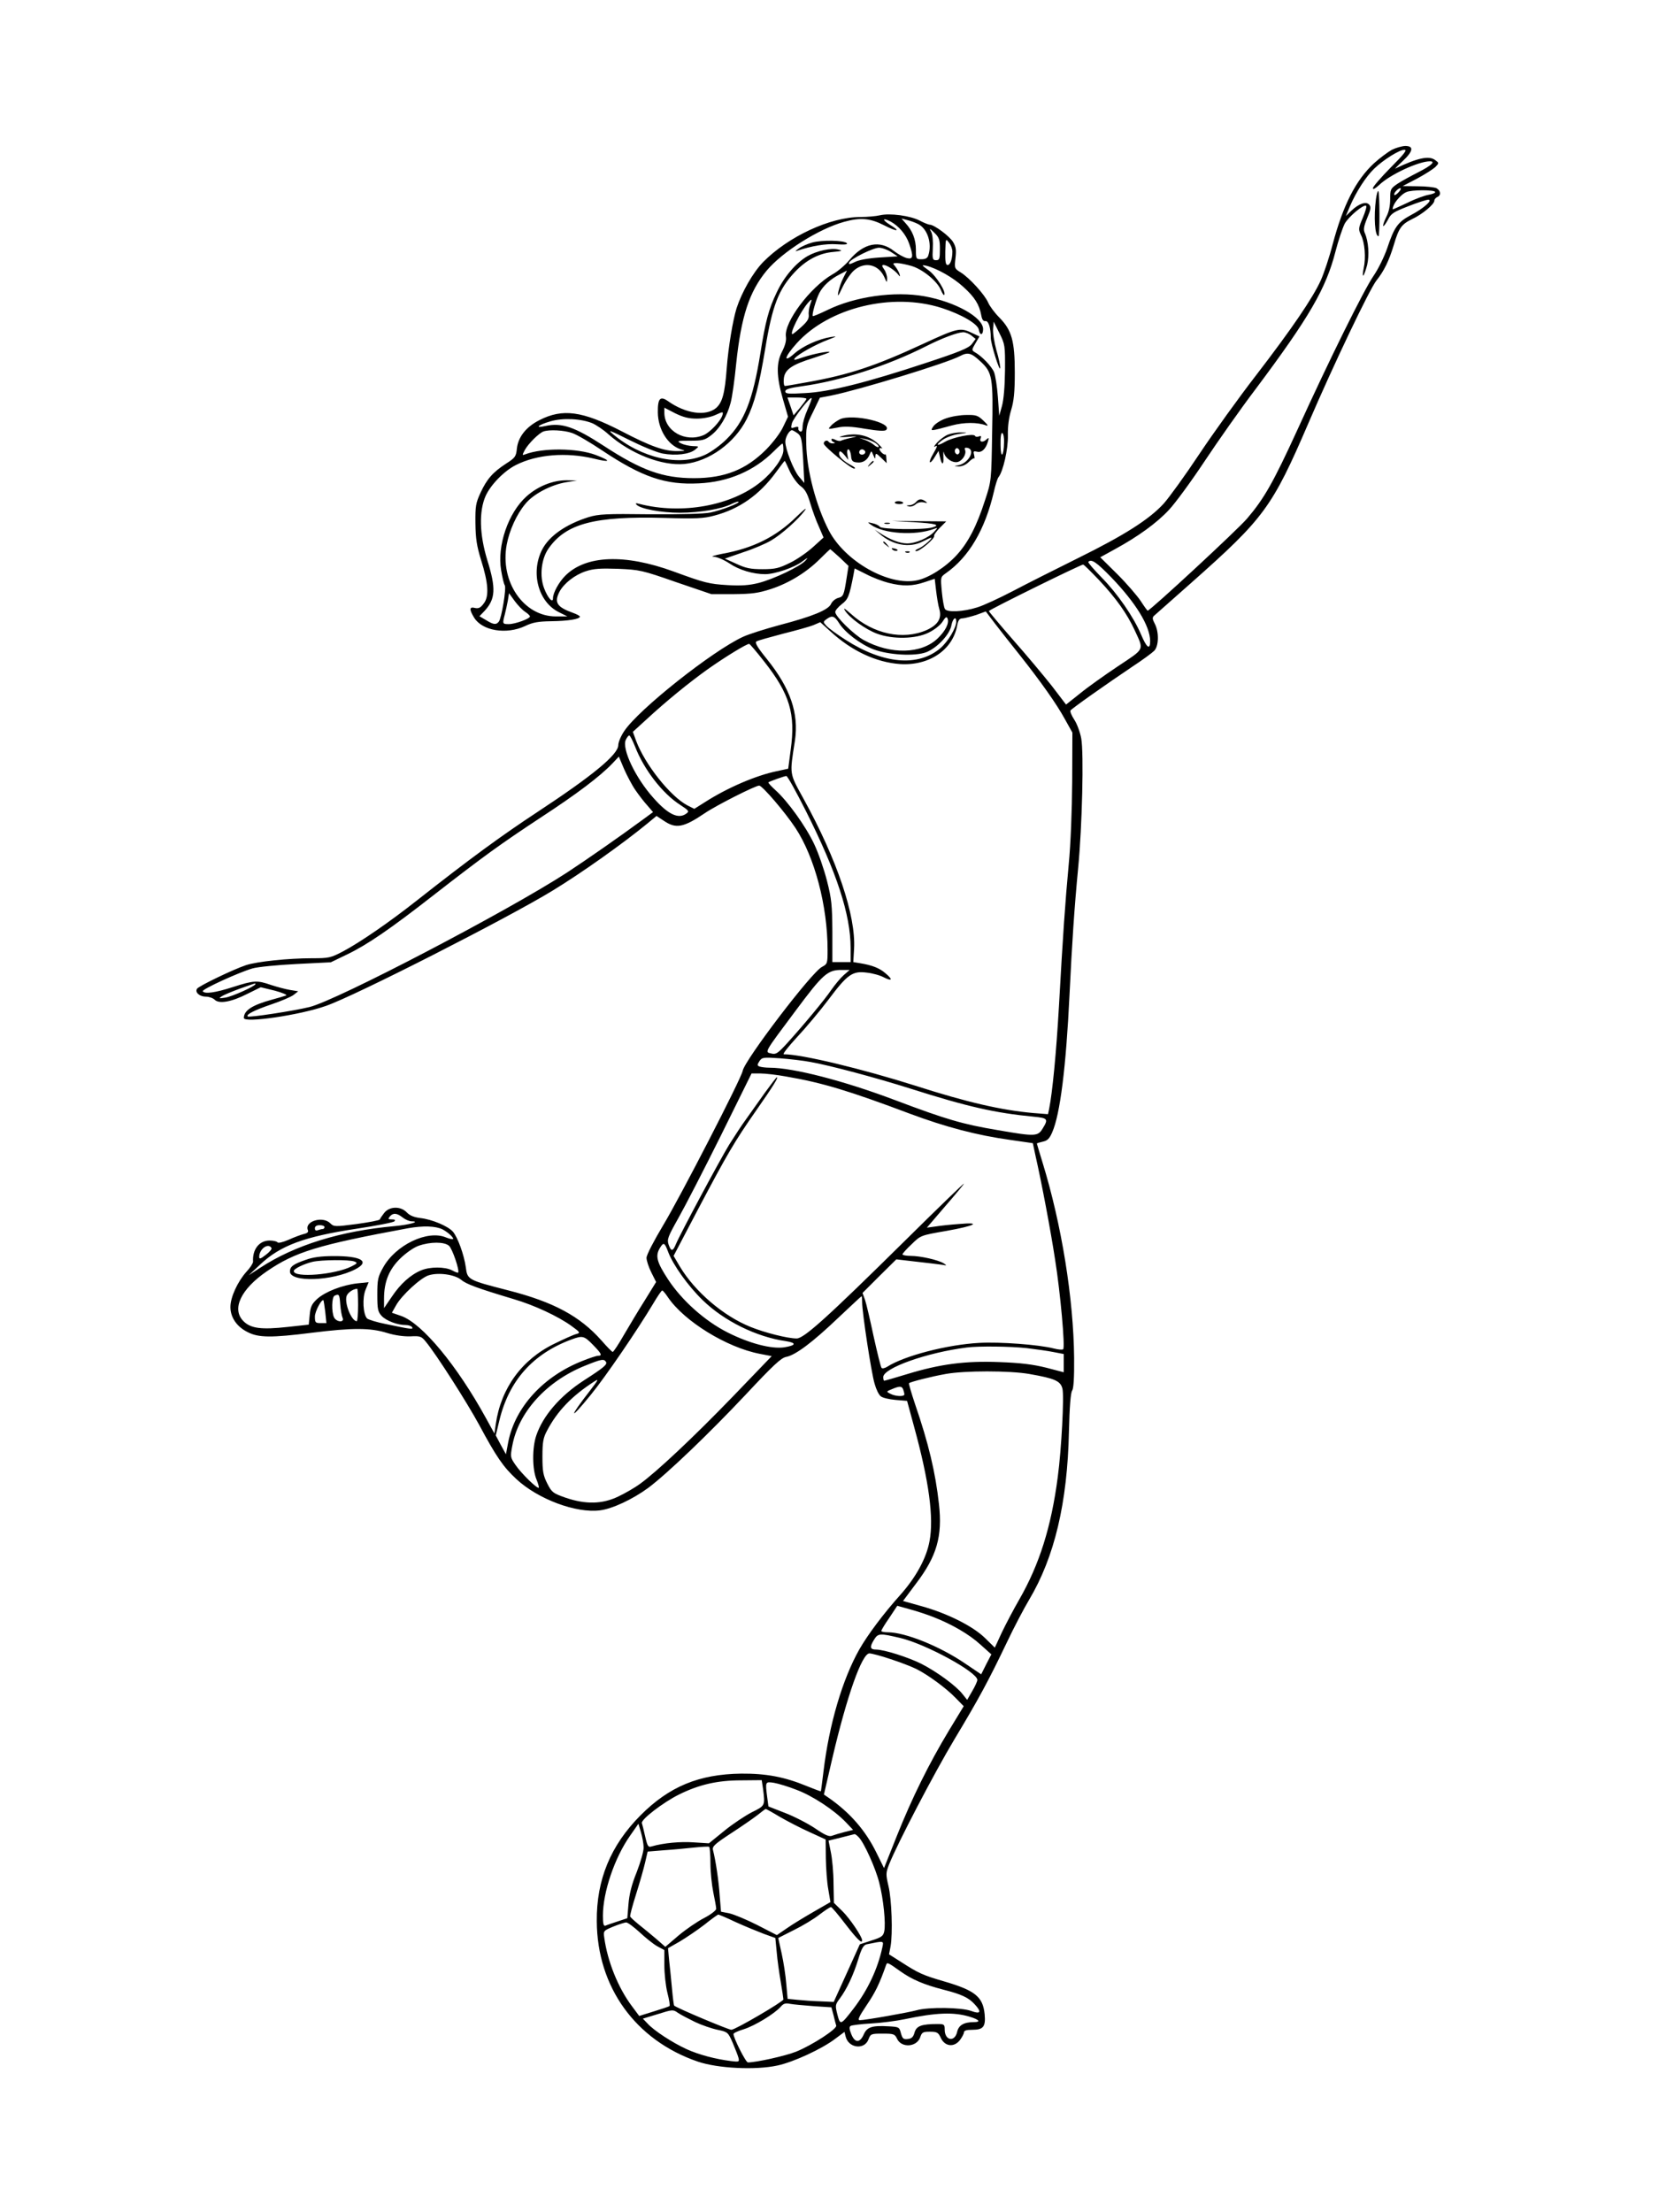 <?xml version="1.0" standalone="no"?>
<!DOCTYPE svg PUBLIC "-//W3C//DTD SVG 20010904//EN"
 "http://www.w3.org/TR/2001/REC-SVG-20010904/DTD/svg10.dtd">
<svg version="1.0" xmlns="http://www.w3.org/2000/svg"
 width="864pt" height="1152pt" viewBox="0 0 864 1152"
 preserveAspectRatio="xMidYMid meet">

<g transform="translate(0,1152) scale(0.1,-0.1)"
fill="#000000" stroke="none">
<path d="M7249 10740 c-20 -11 -62 -42 -93 -70 -95 -88 -161 -217 -216 -424
-17 -66 -45 -149 -61 -185 -42 -93 -152 -254 -338 -496 -89 -115 -222 -300
-296 -411 -73 -110 -157 -226 -185 -257 -75 -82 -206 -165 -445 -283 -115 -57
-268 -134 -340 -172 -71 -37 -155 -76 -186 -85 -72 -23 -157 -27 -168 -8 -5 8
-12 48 -16 90 -7 76 -7 76 21 96 119 83 204 226 250 424 8 36 19 70 24 76 24
29 51 148 49 218 -1 47 5 92 17 132 14 46 19 91 19 195 0 165 -16 221 -81 287
-24 24 -50 59 -58 78 -18 41 -96 127 -142 156 -33 20 -34 22 -28 74 5 42 3 59
-12 84 -18 31 -99 91 -122 91 -6 0 -29 9 -52 21 -49 26 -156 40 -207 28 -21
-5 -67 -9 -102 -9 -158 0 -376 -102 -507 -235 -53 -55 -110 -155 -138 -240
-19 -61 -43 -203 -51 -310 -10 -135 -23 -181 -56 -210 -54 -44 -158 -29 -250
36 -41 29 -54 14 -53 -59 1 -89 53 -171 120 -192 27 -8 25 -8 -17 -9 -68 -1
-138 23 -293 104 -204 105 -306 119 -427 57 -69 -35 -110 -87 -117 -147 -4
-42 -9 -49 -56 -79 -69 -45 -100 -80 -133 -151 -25 -54 -28 -70 -27 -160 1
-80 7 -118 29 -190 39 -123 43 -192 14 -228 -16 -22 -27 -27 -45 -23 -30 8
-31 -7 -5 -50 42 -69 168 -90 266 -44 39 19 68 24 135 25 88 1 150 11 150 24
0 4 -17 13 -37 20 -83 30 -98 54 -69 110 23 43 79 87 136 106 42 14 76 16 169
13 111 -5 124 -7 301 -69 l185 -63 115 0 c96 1 128 5 196 27 94 31 185 87 255
157 28 28 51 50 53 50 1 0 23 -20 49 -43 l46 -44 -10 -64 c-14 -90 -17 -96
-45 -103 -13 -4 -30 -17 -36 -31 -14 -31 -96 -65 -268 -110 -74 -20 -160 -47
-190 -61 -159 -73 -544 -378 -619 -491 -17 -25 -31 -58 -31 -73 0 -49 -132
-158 -419 -347 -193 -127 -354 -245 -631 -463 -142 -112 -293 -216 -383 -264
-65 -34 -74 -36 -162 -36 -123 0 -286 -17 -344 -36 -66 -22 -247 -109 -255
-123 -12 -19 14 -41 46 -41 16 0 37 -7 46 -16 23 -23 87 -12 171 31 l69 34 74
-18 c40 -11 66 -22 58 -25 -8 -3 -42 -13 -75 -22 -102 -28 -145 -56 -145 -95
0 -28 293 15 428 63 153 53 949 459 1178 599 153 93 368 246 496 351 l47 39
38 -25 c63 -43 102 -36 213 39 60 41 266 145 284 144 17 -1 135 -139 189 -221
100 -152 167 -406 167 -635 0 -70 -1 -73 -29 -88 -54 -27 -403 -486 -413 -541
-6 -38 -328 -662 -414 -804 -49 -82 -87 -155 -87 -170 0 -14 11 -48 25 -76
l25 -50 -58 -94 c-33 -52 -82 -134 -110 -182 -28 -49 -54 -88 -58 -88 -4 0
-30 27 -59 60 -112 126 -248 200 -487 261 -207 53 -211 55 -219 119 -9 66 -43
159 -68 187 -27 29 -108 63 -168 70 -33 4 -56 13 -71 29 -32 34 -90 33 -118
-2 -11 -14 -21 -29 -23 -34 -2 -5 -56 -15 -121 -24 -114 -15 -119 -14 -137 4
-39 39 -134 11 -117 -35 5 -10 -2 -17 -21 -21 -15 -4 -51 -17 -79 -30 -30 -13
-55 -19 -58 -13 -4 5 -22 9 -41 9 -54 0 -90 -46 -86 -110 0 -8 -15 -32 -35
-53 -46 -52 -83 -132 -83 -183 0 -54 33 -103 90 -131 56 -29 123 -30 336 -3
208 26 303 26 389 -1 42 -13 88 -19 122 -18 51 3 58 0 80 -27 55 -66 215 -317
278 -433 89 -166 126 -220 194 -283 113 -105 311 -179 436 -163 64 8 169 57
251 117 100 75 317 283 507 485 144 154 185 192 211 197 49 9 139 77 272 204
65 61 119 112 121 112 2 0 3 -15 3 -32 0 -53 48 -369 65 -424 8 -29 22 -58 32
-65 9 -8 43 -16 77 -19 l60 -5 38 -140 c76 -278 102 -469 79 -590 -16 -89 -71
-189 -152 -280 -88 -98 -170 -208 -213 -283 -89 -157 -158 -393 -187 -634 -7
-57 -13 -104 -14 -106 -1 -1 -34 11 -73 27 -116 48 -212 66 -342 65 -220 -3
-375 -67 -525 -218 -155 -156 -229 -335 -227 -551 2 -343 202 -620 527 -731
104 -35 299 -45 414 -20 84 18 233 87 302 140 l47 35 6 -24 c15 -61 98 -71
119 -15 11 29 14 30 74 30 58 0 63 -2 75 -27 23 -49 102 -43 120 7 9 27 14 30
51 30 37 0 44 -4 57 -33 21 -44 68 -50 99 -11 11 15 21 33 21 40 0 10 13 14
44 14 57 0 70 16 64 81 -9 91 -50 124 -211 171 -113 33 -134 43 -224 101 l-63
40 8 41 c12 67 6 246 -11 315 -14 61 -14 68 4 114 42 105 233 472 341 652 125
208 175 300 273 505 35 74 87 173 115 220 132 222 199 504 207 875 3 128 9
205 17 214 7 10 11 66 10 170 -3 308 -65 695 -165 1019 -16 52 -29 96 -29 97
0 2 14 6 31 10 24 5 35 16 49 49 41 93 72 339 90 716 13 268 25 451 45 660 21
218 30 600 16 675 -6 32 -22 76 -36 97 -14 21 -23 43 -20 48 6 10 179 132 323
229 52 34 102 71 113 82 24 24 26 97 3 141 -13 25 -14 33 -2 43 7 6 94 83 192
170 379 336 421 392 610 831 132 307 320 701 355 744 39 49 65 102 90 185 26
88 40 107 95 134 52 24 116 77 116 96 0 7 7 15 15 19 21 8 19 33 -4 46 -11 5
-55 10 -98 10 l-78 1 75 39 c41 22 83 49 95 60 20 21 20 21 0 36 -32 25 -92
12 -209 -44 -4 -3 13 15 38 38 56 52 61 80 14 80 -18 -1 -49 -10 -69 -20z m-7
-93 c-50 -51 -92 -99 -92 -107 0 -9 12 -2 33 17 56 54 205 123 264 123 31 0 8
-22 -59 -56 -39 -20 -89 -47 -110 -61 -36 -25 -38 -28 -38 -80 0 -35 -7 -68
-21 -94 -11 -23 -18 -43 -15 -46 2 -3 13 12 24 32 16 33 29 41 106 71 48 19
95 34 104 34 27 0 -23 -45 -90 -80 -69 -37 -87 -63 -124 -174 -15 -43 -46
-107 -71 -143 -50 -73 -229 -434 -397 -803 -125 -273 -173 -357 -261 -460 -48
-57 -505 -480 -518 -480 -2 0 -18 22 -36 50 -18 27 -72 90 -121 139 l-90 89
78 43 c119 65 217 136 280 204 32 34 115 147 184 251 69 104 189 275 268 379
279 373 366 523 415 715 15 58 37 123 48 145 21 38 101 104 112 93 4 -3 -5
-32 -18 -63 -23 -54 -23 -59 -9 -89 20 -39 26 -119 14 -173 -5 -24 -6 -41 -2
-38 4 3 13 28 20 55 12 52 7 123 -12 166 -8 18 -6 34 12 78 19 45 21 58 11 70
-16 19 -54 6 -94 -32 l-28 -27 21 50 c32 75 84 156 127 197 49 47 131 98 157
98 16 0 -2 -23 -72 -93z m43 -127 c-10 -11 -20 -18 -23 -15 -7 6 18 35 31 35
5 0 2 -9 -8 -20z m189 1 c3 -5 -11 -11 -32 -15 -20 -3 -70 -21 -110 -41 -41
-19 -75 -35 -78 -35 -2 0 -1 8 3 18 9 24 44 63 68 72 27 12 142 12 149 1z
m-2870 -174 c70 -36 90 -33 30 3 -41 26 -39 38 3 17 43 -23 81 -67 98 -116 23
-67 21 -83 -12 -75 -16 4 -45 20 -66 36 -75 60 -159 43 -234 -47 -21 -25 -60
-59 -88 -74 -116 -67 -253 -250 -242 -324 3 -21 -4 -46 -19 -76 -32 -59 -31
-130 3 -248 l27 -93 -25 -52 c-14 -31 -51 -80 -89 -119 -105 -105 -216 -149
-376 -149 -161 0 -273 40 -469 168 -152 99 -219 122 -303 104 -61 -14 -41 5
25 24 65 19 159 14 218 -10 20 -9 58 -34 83 -57 117 -103 279 -166 397 -155
128 13 261 109 324 234 40 80 64 172 96 364 37 227 70 312 156 403 59 62 126
97 199 103 45 4 50 7 28 12 -37 11 -114 -6 -163 -34 -61 -36 -122 -108 -160
-189 -42 -87 -59 -153 -85 -317 -39 -242 -83 -355 -176 -447 -30 -30 -79 -66
-111 -81 -136 -63 -333 -18 -483 109 -28 24 -11 17 85 -31 68 -34 145 -66 177
-72 67 -12 139 -4 169 21 21 17 21 17 -14 18 -19 1 -46 7 -60 14 -24 13 -20
14 47 14 64 0 77 3 109 28 45 34 84 100 102 169 8 29 21 121 29 204 26 246 68
375 159 485 82 98 272 218 404 254 84 23 134 19 207 -18z m178 6 c48 -24 73
-100 53 -162 -4 -15 -15 -21 -36 -21 -28 0 -29 1 -29 50 0 53 -18 99 -54 138
l-21 24 30 -8 c17 -4 42 -13 57 -21z m113 -130 c0 -51 -2 -58 -20 -58 -18 0
-20 6 -17 62 2 35 -1 71 -8 85 -11 21 -10 21 16 -4 25 -24 29 -36 29 -85z m65
-13 c0 -39 -11 -70 -25 -70 -10 0 -13 18 -12 70 2 68 2 69 19 47 10 -12 18
-33 18 -47z m-320 -2 l35 -23 -96 -6 c-59 -4 -108 -13 -128 -24 -25 -12 -32
-13 -29 -3 6 19 125 78 156 78 15 0 43 -10 62 -22z m107 -73 c58 -17 134 -79
153 -125 7 -17 15 -29 17 -26 13 13 -40 98 -79 127 -40 29 -41 31 -13 25 55
-14 139 -61 192 -110 59 -53 83 -92 93 -146 4 -24 11 -34 22 -32 16 2 28 -34
28 -87 0 -32 48 -184 49 -157 1 11 -8 53 -20 93 -11 40 -19 90 -17 111 l3 37
30 -60 c29 -58 30 -64 29 -195 -1 -85 -7 -153 -16 -185 l-14 -50 -7 97 c-4 54
-13 112 -20 130 -13 31 -65 85 -102 105 -15 9 -14 13 5 45 l21 36 -43 20 c-57
27 -74 23 -249 -58 -248 -115 -384 -161 -603 -200 -60 -11 -113 -20 -118 -20
-5 0 -8 17 -6 37 4 48 41 74 155 109 46 15 83 28 83 30 0 8 -85 -9 -139 -27
-43 -15 -51 -16 -41 -4 17 21 111 73 173 96 47 18 48 19 14 14 -66 -11 -146
-47 -191 -87 -59 -52 -51 -17 13 54 167 186 497 267 756 184 102 -33 189 -83
193 -114 5 -31 22 -28 22 4 0 61 -144 142 -305 171 -156 28 -363 -1 -507 -72
-39 -19 -73 -33 -75 -31 -6 6 17 87 34 120 19 37 58 73 106 97 l38 20 -19 -38
c-11 -21 -22 -54 -26 -73 -5 -29 -1 -24 22 25 16 33 43 73 61 88 56 47 127 30
157 -37 13 -30 13 -30 14 -6 0 14 -7 36 -16 48 -12 17 -12 22 -2 22 16 0 58
-27 76 -50 10 -13 11 -12 6 5 -4 11 -14 28 -22 38 -14 16 -13 17 10 17 13 0
47 -7 75 -15z m-528 -202 c-5 -15 -9 -39 -7 -53 2 -20 -8 -35 -39 -63 -22 -20
-43 -37 -46 -37 -17 0 42 118 81 163 21 24 23 22 11 -10z m841 -161 l21 -17
-20 -27 c-17 -21 -63 -40 -239 -98 -308 -102 -503 -151 -629 -157 -87 -5 -103
-4 -103 9 0 11 22 18 88 27 201 28 444 106 647 209 83 42 162 71 191 72 12 0
32 -8 44 -18z m45 -133 c64 -59 68 -81 62 -374 -4 -249 -4 -250 -37 -350 -43
-134 -88 -221 -148 -286 -58 -63 -144 -118 -206 -131 -146 -31 -375 98 -459
259 -67 129 -116 315 -118 451 -2 88 0 96 35 166 l36 75 58 11 c148 30 603
169 672 206 40 21 58 17 105 -27z m-905 -196 c-1 -5 -16 -25 -34 -47 l-33 -39
-16 47 -16 46 50 0 c27 0 49 -3 49 -7z m5 -57 c-14 -31 -25 -70 -25 -87 0 -20
-4 -29 -12 -26 -7 2 -12 10 -10 17 2 8 -5 9 -19 5 -20 -7 -21 -5 -15 20 7 27
95 140 103 132 2 -2 -8 -29 -22 -61z m-576 -46 c33 0 73 8 97 19 39 18 41 18
37 1 -8 -31 -65 -92 -99 -106 -96 -40 -204 22 -204 117 l0 26 56 -29 c43 -21
71 -28 113 -28z m-649 -75 c24 -8 94 -49 155 -90 210 -140 330 -181 505 -172
153 7 288 65 390 167 22 22 42 40 45 40 3 0 5 -15 5 -34 0 -38 -51 -111 -116
-164 -152 -125 -411 -173 -634 -116 -18 5 -22 4 -15 -4 20 -22 130 -42 226
-42 104 0 220 20 270 46 17 8 33 14 35 11 8 -7 -89 -44 -146 -56 -34 -7 -153
-10 -315 -9 -229 3 -267 1 -320 -15 -117 -37 -204 -97 -241 -168 -62 -120 -21
-274 87 -327 l44 -22 -60 0 c-168 0 -292 181 -256 374 14 74 51 157 97 212 41
51 134 100 214 113 l55 9 -52 1 c-71 1 -151 -30 -211 -84 -95 -85 -154 -257
-132 -385 6 -36 14 -71 19 -78 9 -15 -17 -172 -31 -189 -14 -18 -28 -16 -67 8
l-34 20 26 27 c58 63 61 117 15 265 -41 134 -44 254 -9 334 26 58 96 130 157
161 110 56 263 68 406 34 89 -22 94 -13 10 19 -96 36 -275 38 -367 3 -16 -6
-16 -5 -2 22 17 32 73 88 97 97 30 11 108 7 150 -8z m1176 -3 c18 -15 21 -33
27 -137 l6 -120 -28 33 c-28 33 -71 143 -71 182 0 24 21 60 35 60 5 -1 19 -9
31 -18z m1073 -45 c-1 -76 -18 -89 -18 -14 -1 43 3 66 9 62 6 -3 10 -25 9 -48z
m-1116 -151 c14 -30 39 -64 56 -77 24 -17 36 -39 51 -90 11 -37 31 -92 45
-122 l24 -56 -55 -50 c-30 -27 -84 -65 -120 -82 -57 -28 -76 -33 -143 -33 -62
0 -87 5 -136 28 l-60 27 95 33 c53 17 118 45 145 61 54 31 145 112 178 159 11
16 -9 0 -45 -35 -107 -105 -226 -164 -387 -193 -42 -8 -62 -15 -45 -15 19 -1
54 -16 83 -35 50 -34 123 -56 186 -56 50 0 151 34 193 66 30 22 33 23 17 5
-26 -30 -166 -97 -245 -117 -48 -12 -89 -15 -160 -11 -99 6 -121 12 -282 71
-255 93 -457 85 -564 -22 -33 -33 -64 -89 -64 -117 0 -29 -27 1 -46 51 -25 64
-15 154 23 208 91 130 240 169 603 159 164 -5 205 -3 260 12 130 34 235 108
320 224 25 34 45 61 47 61 1 0 13 -24 26 -54z m1674 -552 c128 -133 202 -253
203 -332 0 -49 -18 -36 -47 33 -39 92 -123 214 -206 298 -41 42 -72 78 -69 81
16 17 43 -2 119 -80z m-62 -16 c88 -94 145 -174 185 -261 48 -105 54 -92 -87
-186 -69 -46 -159 -110 -198 -142 l-73 -58 -74 97 c-42 53 -132 161 -202 240
-69 79 -126 147 -126 150 1 7 478 242 491 242 4 0 41 -37 84 -82z m-1098 -13
c74 -19 126 -18 190 4 l51 17 7 -60 c4 -34 11 -78 17 -98 14 -48 -7 -82 -66
-109 -123 -54 -278 -21 -394 84 -33 29 -42 35 -31 17 24 -38 107 -98 167 -120
81 -30 202 -28 269 6 29 14 61 39 72 57 15 24 21 28 26 16 9 -24 -10 -63 -51
-103 -85 -82 -245 -86 -386 -9 -52 29 -148 123 -148 146 0 8 15 26 34 41 33
25 39 40 61 153 l6 33 60 -30 c32 -17 85 -37 116 -45z m-1892 -151 c14 -9 25
-20 25 -24 0 -12 -77 -40 -110 -40 -33 0 -34 1 -21 50 5 19 12 52 16 73 l6 38
29 -40 c16 -22 41 -48 55 -57z m2575 -224 c110 -139 193 -256 236 -335 l39
-70 -1 -255 c-1 -148 -8 -329 -18 -430 -19 -205 -30 -364 -51 -740 -14 -244
-34 -449 -51 -534 l-6 -28 -77 6 c-167 15 -345 56 -613 142 -278 88 -592 164
-686 164 -8 0 23 39 68 88 45 48 120 137 165 197 99 132 125 150 200 140 29
-3 69 -14 89 -25 44 -22 47 -11 6 23 -30 26 -69 41 -130 51 l-36 6 4 69 c10
172 -88 464 -264 783 -74 135 -72 121 -44 301 21 142 -23 272 -146 425 -51 63
-64 86 -54 92 8 5 70 22 138 40 68 17 140 37 159 45 l35 15 54 -49 c110 -101
237 -160 361 -169 151 -10 275 73 298 201 6 29 12 37 29 37 11 1 43 9 71 18
l49 18 50 -66 c28 -36 84 -108 126 -160z m-940 165 c30 -48 111 -110 178 -136
79 -30 217 -38 277 -15 55 22 122 92 130 140 7 36 25 50 25 19 0 -33 -42 -103
-82 -138 -116 -99 -298 -83 -494 43 -44 28 -89 61 -100 73 -18 20 -18 21 1 35
29 21 41 17 65 -21z m-390 -200 c133 -169 164 -272 138 -459 l-13 -99 -60 -13
c-107 -22 -257 -86 -375 -162 l-54 -34 -36 18 c-89 47 -221 213 -267 336 l-17
47 69 63 c106 98 222 192 318 261 93 66 208 136 219 134 4 -1 39 -42 78 -92z
m-672 -444 c46 -119 143 -244 234 -302 46 -30 49 -34 32 -46 -41 -30 -95 -4
-171 82 -94 105 -165 255 -144 302 6 13 14 23 18 23 5 0 18 -27 31 -59z m1
-225 c18 -26 46 -63 63 -81 l29 -34 -53 -39 c-122 -90 -302 -215 -397 -277
-308 -200 -1198 -665 -1339 -699 -81 -20 -315 -56 -322 -49 -10 10 36 33 124
63 50 17 102 39 115 49 l24 19 -43 7 c-24 4 -68 16 -99 26 -72 25 -88 24 -198
-11 -93 -30 -147 -37 -157 -22 -6 10 189 99 259 119 27 8 131 18 229 23 l179
9 85 41 c104 50 223 131 452 310 256 199 344 263 555 402 190 124 310 215 374
282 l34 36 27 -64 c15 -34 41 -84 59 -110z m888 -109 c161 -320 233 -540 233
-713 l0 -74 -47 0 -48 0 0 158 c-1 137 -4 171 -28 265 -15 59 -45 146 -67 192
-44 93 -137 222 -200 279 -23 21 -40 39 -38 42 6 5 81 32 93 33 6 1 51 -81
102 -182z m197 -855 c-17 -15 -45 -49 -64 -76 -35 -52 -145 -184 -232 -280
-48 -52 -57 -58 -81 -52 -35 8 -40 0 126 222 143 192 167 214 242 213 l40 0
-31 -27z m-3064 -47 c0 -10 -119 -64 -156 -70 -34 -5 -36 -5 -19 7 11 7 54 25
95 40 88 31 80 29 80 23z m2890 -405 c98 -17 346 -83 525 -140 293 -93 438
-126 638 -145 74 -7 78 -12 47 -62 -25 -41 -38 -42 -234 -8 -184 31 -266 55
-534 156 -267 101 -531 169 -654 169 -20 0 -43 3 -52 6 -13 5 -13 9 -1 28 14
20 19 21 107 15 51 -4 122 -12 158 -19z m-125 -76 c187 -32 326 -74 645 -194
185 -69 348 -112 521 -136 l118 -17 14 -66 c30 -131 79 -389 102 -541 27 -168
53 -456 42 -466 -3 -4 -26 -2 -49 4 -78 20 -280 35 -388 29 -167 -9 -390 -67
-479 -124 -13 -8 -26 -11 -30 -6 -4 4 -22 78 -41 163 -18 85 -38 171 -45 191
l-13 36 88 88 88 87 103 -12 c57 -6 118 -14 134 -16 27 -5 28 -4 10 7 -28 18
-122 39 -172 39 -24 0 -43 4 -43 8 0 4 21 28 48 53 47 46 47 46 180 69 152 27
188 47 66 36 -43 -3 -99 -9 -123 -13 l-44 -6 96 112 c53 61 97 114 97 117 0 4
-136 -128 -302 -292 -412 -407 -531 -514 -569 -514 -47 0 -166 30 -240 60
-142 57 -290 184 -368 314 l-33 56 127 242 c151 286 189 352 305 518 86 123
115 170 106 170 -3 0 -31 -37 -63 -81 -32 -45 -76 -107 -98 -138 -23 -31 -61
-90 -87 -131 -49 -80 -256 -466 -278 -519 -16 -39 -25 -39 -38 -2 -9 27 -4 40
51 138 34 60 134 254 222 431 l159 322 46 0 c25 0 86 -7 135 -16z m-1998 -734
c14 -11 35 -20 47 -20 49 -1 -13 -18 -89 -25 -281 -25 -520 -99 -700 -217
l-60 -39 60 56 c105 99 229 145 499 186 105 16 194 33 200 39 7 7 2 10 -13 10
-20 0 -21 2 -11 15 17 20 37 19 67 -5z m-407 -50 c0 -5 -4 -10 -9 -10 -5 0
-16 -3 -25 -6 -11 -4 -16 -1 -16 10 0 10 9 16 25 16 14 0 25 -4 25 -10z m615
-12 c26 -14 55 -39 55 -49 0 -4 -17 -1 -37 7 -96 41 -263 -39 -328 -157 -27
-48 -30 -63 -30 -141 0 -76 3 -89 23 -111 24 -25 81 -47 125 -47 14 0 29 -5
33 -11 8 -13 -3 -12 -136 16 -47 9 -91 23 -98 29 -21 21 -26 107 -8 150 l16
39 -59 -6 c-79 -9 -166 -43 -209 -81 -29 -27 -35 -41 -39 -83 l-5 -51 -110
-12 c-137 -15 -192 -8 -230 30 -63 63 -14 167 122 260 148 101 265 137 735
224 80 14 143 12 180 -6z m33 -85 c18 -15 57 -131 48 -140 -2 -2 -16 3 -32 12
-37 19 -114 19 -160 0 -56 -23 -109 -71 -153 -137 l-41 -60 0 49 c0 88 26 152
84 209 31 30 71 58 97 67 61 21 132 21 157 0z m1142 -33 c26 -68 103 -176 179
-250 112 -109 280 -192 434 -214 57 -9 53 -22 -8 -32 -67 -10 -182 20 -295 77
-119 60 -238 166 -311 277 -58 89 -67 121 -43 162 20 33 25 31 44 -20z m-2066
21 c3 -5 -10 -21 -29 -35 -28 -22 -35 -24 -35 -11 0 41 47 75 64 46z m987
-165 c27 -23 84 -44 274 -101 109 -32 232 -90 300 -139 47 -34 49 -37 26 -43
-13 -3 -64 -26 -113 -50 -170 -82 -279 -232 -306 -419 l-7 -49 -44 80 c-151
275 -332 493 -441 532 l-49 17 22 39 c29 52 129 144 170 156 51 16 135 4 168
-23z m-536 -131 c0 -47 -3 -85 -7 -85 -27 0 -65 93 -53 131 6 17 32 36 55 38
3 1 5 -37 5 -84z m1614 39 c85 -125 306 -261 478 -294 l62 -12 -202 -210
c-203 -210 -396 -392 -485 -456 -26 -19 -76 -48 -112 -65 -83 -40 -170 -42
-275 -6 -65 23 -71 27 -95 74 -21 42 -25 63 -25 140 0 75 4 98 24 135 53 101
128 180 246 256 25 16 22 10 -21 -46 -114 -146 -111 -164 4 -22 78 96 241 335
323 472 23 39 44 70 48 70 3 0 17 -16 30 -36z m-1707 -36 c2 -29 8 -61 12 -70
12 -26 -30 -24 -44 1 -14 28 -13 108 3 114 23 10 25 7 29 -45z m-78 -40 l6
-58 -30 0 c-27 0 -30 3 -30 34 0 27 36 95 45 84 1 -2 5 -29 9 -60z m1394 -171
c45 -46 50 -57 27 -57 -8 0 -45 -12 -82 -27 -203 -80 -350 -240 -386 -422
l-12 -64 -27 49 -26 49 19 79 c50 207 175 347 376 421 57 21 65 19 111 -28z
m2257 -17 c50 -6 114 -15 143 -21 l52 -10 0 -48 0 -47 -92 24 c-69 17 -132 25
-243 29 -178 7 -309 -10 -482 -63 -62 -19 -115 -34 -118 -34 -3 0 -5 9 -5 19
0 47 228 128 435 154 63 8 224 6 310 -3z m-2189 -72 c8 -13 -10 -29 -116 -97
-123 -80 -212 -183 -247 -286 -22 -64 -21 -177 1 -229 9 -22 14 -41 12 -43 -7
-8 -91 74 -121 118 -27 39 -28 42 -17 100 32 175 177 335 376 416 89 36 101
38 112 21z m2205 -63 c132 -23 162 -36 172 -76 10 -35 -5 -317 -24 -459 -34
-262 -96 -457 -201 -640 -30 -52 -71 -130 -91 -172 l-36 -78 -51 50 c-63 62
-197 129 -331 166 l-96 27 68 91 c108 142 138 246 119 414 -18 164 -54 316
-125 522 -19 57 -33 105 -31 107 7 7 117 35 191 48 97 18 334 18 436 0z m-657
-81 c3 -9 6 -20 6 -25 0 -13 -47 -11 -73 3 -22 11 -22 12 8 24 40 17 52 17 59
-2z m158 -1185 c97 -38 186 -90 244 -143 l57 -51 -27 -52 -26 -52 -83 56
c-132 90 -312 163 -404 163 -18 0 -33 3 -33 7 0 5 19 36 42 69 l41 62 68 -19
c37 -10 91 -28 121 -40z m-172 -109 c133 -32 399 -177 400 -218 0 -7 -12 -34
-27 -59 l-26 -45 -24 30 c-33 43 -136 118 -215 158 -68 34 -194 74 -235 74
-31 0 -35 12 -13 48 23 38 29 38 140 12z m-51 -110 c49 -16 109 -39 133 -51
62 -31 157 -101 205 -151 l42 -43 -76 -125 c-105 -174 -193 -352 -272 -550
l-67 -168 -39 79 c-57 117 -139 211 -252 289 l-22 15 44 190 c76 324 154 545
193 545 11 0 61 -13 111 -30z m-665 -676 c11 -87 11 -87 -58 -121 -35 -18
-100 -61 -144 -97 l-80 -65 -79 5 c-69 5 -157 -3 -219 -21 -18 -6 -22 0 -34
52 -7 32 -15 63 -17 69 -7 18 112 109 193 149 105 52 200 74 325 74 l106 1 7
-46z m176 -5 c84 -32 193 -104 254 -167 l39 -41 -44 -11 c-24 -6 -53 -15 -64
-19 -16 -7 -36 1 -90 38 -39 26 -109 62 -156 80 l-87 34 -6 45 c-11 85 -11 85
35 78 23 -4 76 -20 119 -37z m-89 -140 c38 -22 107 -58 154 -79 l85 -39 1 -98
c1 -54 6 -127 13 -163 l11 -65 -85 -49 c-47 -27 -110 -65 -140 -86 l-54 -37
-101 52 c-55 28 -120 55 -145 61 l-45 9 -7 85 c-5 76 -20 178 -35 237 -4 18
10 31 94 86 54 35 116 78 138 95 22 18 41 32 43 32 2 0 35 -18 73 -41z m-709
-159 c1 -19 -16 -77 -36 -129 -27 -66 -39 -117 -43 -168 l-6 -72 -51 -17 c-28
-9 -57 -19 -63 -22 -10 -3 -13 11 -13 52 0 123 61 302 141 416 l44 63 13 -44
c7 -24 14 -60 14 -79z m1121 52 c29 -31 88 -163 106 -236 22 -84 35 -214 26
-254 -5 -24 -15 -31 -66 -47 l-61 -20 -68 -150 -68 -150 -68 3 c-38 1 -92 5
-121 8 l-51 5 -7 77 c-3 42 -14 114 -24 159 l-18 81 81 41 c45 22 105 58 134
81 29 22 56 40 60 39 4 0 38 -40 76 -90 61 -79 86 -103 86 -83 0 19 -65 115
-103 152 l-44 43 -2 102 c0 56 -7 129 -14 162 l-12 60 65 16 c36 9 68 17 71
18 3 0 13 -7 22 -17z m-773 -135 c0 -45 7 -113 15 -152 8 -38 15 -77 15 -85 0
-8 -28 -30 -63 -48 -35 -18 -95 -59 -133 -91 l-69 -59 -48 42 c-26 22 -67 56
-90 74 -23 19 -43 37 -45 42 -2 5 12 57 31 117 19 60 40 134 47 165 l13 56 86
7 c47 3 118 10 156 14 39 4 73 6 78 4 4 -3 7 -41 7 -86z m131 -306 c46 -21
112 -48 146 -61 l61 -22 7 -72 c3 -39 13 -109 21 -156 8 -47 14 -88 14 -92 0
-11 -251 -158 -271 -158 -15 0 -286 114 -298 126 -2 2 -7 41 -11 86 -4 46 -11
112 -15 148 l-6 65 60 34 c32 19 90 58 128 87 37 30 71 54 74 54 3 0 44 -17
90 -39z m-500 -53 c31 -29 72 -62 92 -73 l37 -20 0 -79 c0 -44 7 -108 16 -144
9 -35 14 -65 11 -68 -2 -3 -39 -15 -81 -28 l-77 -24 -38 51 c-72 96 -127 233
-144 357 -5 35 -4 36 46 57 29 12 59 21 67 22 9 1 40 -23 71 -51z m1264 -80
c-24 -111 -75 -220 -150 -318 -67 -87 -69 -88 -84 -30 -12 47 -11 51 12 82 37
49 72 124 97 206 17 56 27 73 43 77 93 19 90 20 82 -17z m95 -124 c59 -42 122
-69 223 -95 94 -24 131 -41 163 -76 38 -41 31 -53 -18 -35 -51 19 -222 21
-283 4 -43 -12 -269 -52 -297 -52 -13 0 -5 18 36 79 45 66 67 112 101 209 5
15 9 13 75 -34z m-452 -181 l92 -6 11 -41 c5 -23 12 -47 14 -54 6 -17 -125
-102 -209 -136 -55 -22 -208 -56 -251 -56 -11 0 -75 127 -75 148 0 5 24 16 54
25 57 18 159 80 191 116 15 18 26 21 50 16 16 -3 72 -8 123 -12z m-617 -83
c34 -16 87 -34 116 -40 53 -11 55 -13 79 -68 13 -31 27 -66 30 -78 5 -21 3
-22 -38 -17 -81 10 -168 33 -232 62 -72 33 -170 96 -204 134 l-24 25 79 24
c76 24 79 24 104 6 15 -10 55 -31 90 -48z m1429 28 c50 -15 60 -28 23 -28 -53
0 -80 -16 -88 -50 -12 -56 -65 -47 -65 11 0 27 -3 29 -37 29 -84 0 -110 -10
-120 -44 -6 -23 -15 -32 -35 -34 -23 -3 -28 2 -36 30 -8 32 -10 33 -63 36 -86
5 -113 -3 -130 -41 -20 -46 -46 -47 -65 -1 -11 27 -12 39 -4 44 6 4 55 10 108
13 53 3 131 13 173 22 166 35 256 38 339 13z"/>
<path d="M7166 10484 c-12 -93 -6 -194 13 -194 7 0 7 228 -1 235 -3 3 -8 -15
-12 -41z"/>
<path d="M4230 10257 c-25 -7 -57 -21 -70 -31 -20 -14 -21 -17 -5 -11 70 24
146 37 202 33 42 -3 60 -1 53 6 -15 15 -130 17 -180 3z"/>
<path d="M4926 9341 c-27 -9 -56 -28 -65 -41 -18 -27 -20 -27 98 5 62 16 130
17 176 0 14 -5 10 2 -13 24 -29 28 -39 31 -90 30 -31 0 -79 -8 -106 -18z"/>
<path d="M4375 9337 c-16 -8 -38 -23 -47 -34 -18 -19 -17 -19 31 -10 37 8 72
7 147 -6 68 -11 102 -13 109 -6 37 37 -174 86 -240 56z"/>
<path d="M4935 9256 c-16 -7 -41 -26 -55 -41 -14 -16 -19 -25 -12 -21 17 10
15 3 -9 -39 -12 -20 -19 -38 -16 -42 3 -3 15 9 25 27 l20 32 7 -31 c10 -46 21
-45 18 2 -1 23 1 32 3 19 7 -29 47 -56 74 -47 24 8 44 41 36 62 -4 10 -1 13
12 11 45 -9 7 -81 -48 -91 -24 -4 -24 -4 3 -6 17 0 37 8 52 23 13 13 26 22 29
19 2 -3 2 5 -1 18 -5 19 -3 21 15 17 24 -7 46 14 57 52 6 20 5 23 -6 13 -19
-19 -40 -16 -32 4 5 12 2 15 -10 10 -8 -3 -17 -2 -19 3 -5 15 -116 -7 -155
-30 -45 -26 -54 -19 -13 10 17 12 55 26 83 30 49 7 50 8 12 8 -22 1 -53 -5
-70 -12z m60 -96 c-5 -8 -11 -8 -17 -2 -6 6 -7 16 -3 22 5 8 11 8 17 2 6 -6 7
-16 3 -22z"/>
<path d="M4385 9249 c-22 -5 -13 -7 30 -4 56 4 57 4 17 -5 -23 -5 -47 -12 -52
-15 -5 -3 -19 -1 -30 5 -12 6 -20 7 -20 1 0 -5 6 -12 13 -14 7 -3 6 -6 -5 -6
-9 -1 -20 4 -23 9 -7 11 -25 4 -25 -10 0 -14 140 -130 158 -130 10 0 5 6 -13
16 -40 21 -65 44 -65 61 0 19 9 16 30 -9 l18 -23 -5 28 c-3 15 -1 27 5 27 6 0
12 -15 14 -32 2 -28 8 -34 31 -36 31 -4 55 12 67 43 8 19 8 19 18 -5 9 -21 11
-22 11 -6 1 18 4 17 30 -8 l29 -28 -2 25 c0 14 -3 23 -5 21 -6 -6 -31 17 -31
28 0 5 6 6 13 3 6 -4 -2 7 -20 24 -48 45 -116 60 -188 40z m173 -35 c13 -9 21
-18 18 -21 -3 -4 -14 1 -23 9 -10 9 -31 21 -48 27 l-30 11 30 -6 c17 -3 41
-12 53 -20z m-53 -43 c7 -12 -12 -24 -25 -16 -11 7 -4 25 10 25 5 0 11 -4 15
-9z"/>
<path d="M4529 9103 c-13 -16 -12 -17 4 -4 9 7 17 15 17 17 0 8 -8 3 -21 -13z"/>
<path d="M4770 8905 c-7 -8 -22 -16 -34 -16 -18 -1 -18 -2 -3 -6 10 -3 26 2
36 11 10 9 26 13 41 10 20 -5 22 -3 10 5 -21 15 -35 14 -50 -4z"/>
<path d="M4660 8903 c0 -5 11 -8 24 -8 13 0 22 3 19 8 -2 4 -13 7 -24 7 -10 0
-19 -3 -19 -7z"/>
<path d="M4757 8801 c118 -7 144 -15 97 -28 -46 -13 -264 -10 -272 4 -4 6 -21
15 -37 18 -28 7 -29 6 -10 -7 65 -48 232 -59 330 -22 20 7 20 7 1 -14 -28 -32
-97 -62 -142 -62 -38 0 -92 21 -144 56 l-25 16 25 -21 c68 -60 156 -76 225
-41 22 11 41 20 44 20 12 0 -38 -45 -64 -56 -18 -8 -23 -13 -13 -14 20 0 100
68 93 80 -2 4 11 22 29 41 l34 34 -141 1 -142 2 112 -7z"/>
<path d="M4608 8793 c6 -2 18 -2 25 0 6 3 1 5 -13 5 -14 0 -19 -2 -12 -5z"/>
<path d="M4600 8696 c0 -2 8 -10 18 -17 15 -13 16 -12 3 4 -13 16 -21 21 -21
13z"/>
<path d="M4648 8658 c5 -5 16 -8 23 -6 8 3 3 7 -10 11 -17 4 -21 3 -13 -5z"/>
<path d="M4718 8643 c7 -3 16 -2 19 1 4 3 -2 6 -13 5 -11 0 -14 -3 -6 -6z"/>
<path d="M1591 4959 c-64 -22 -81 -35 -81 -60 0 -58 219 -51 340 11 80 41 32
70 -114 69 -63 0 -108 -6 -145 -20z m254 -8 c18 -7 17 -10 -13 -25 -85 -44
-302 -62 -302 -25 0 12 52 37 97 48 47 11 191 12 218 2z"/>
</g>
</svg>
